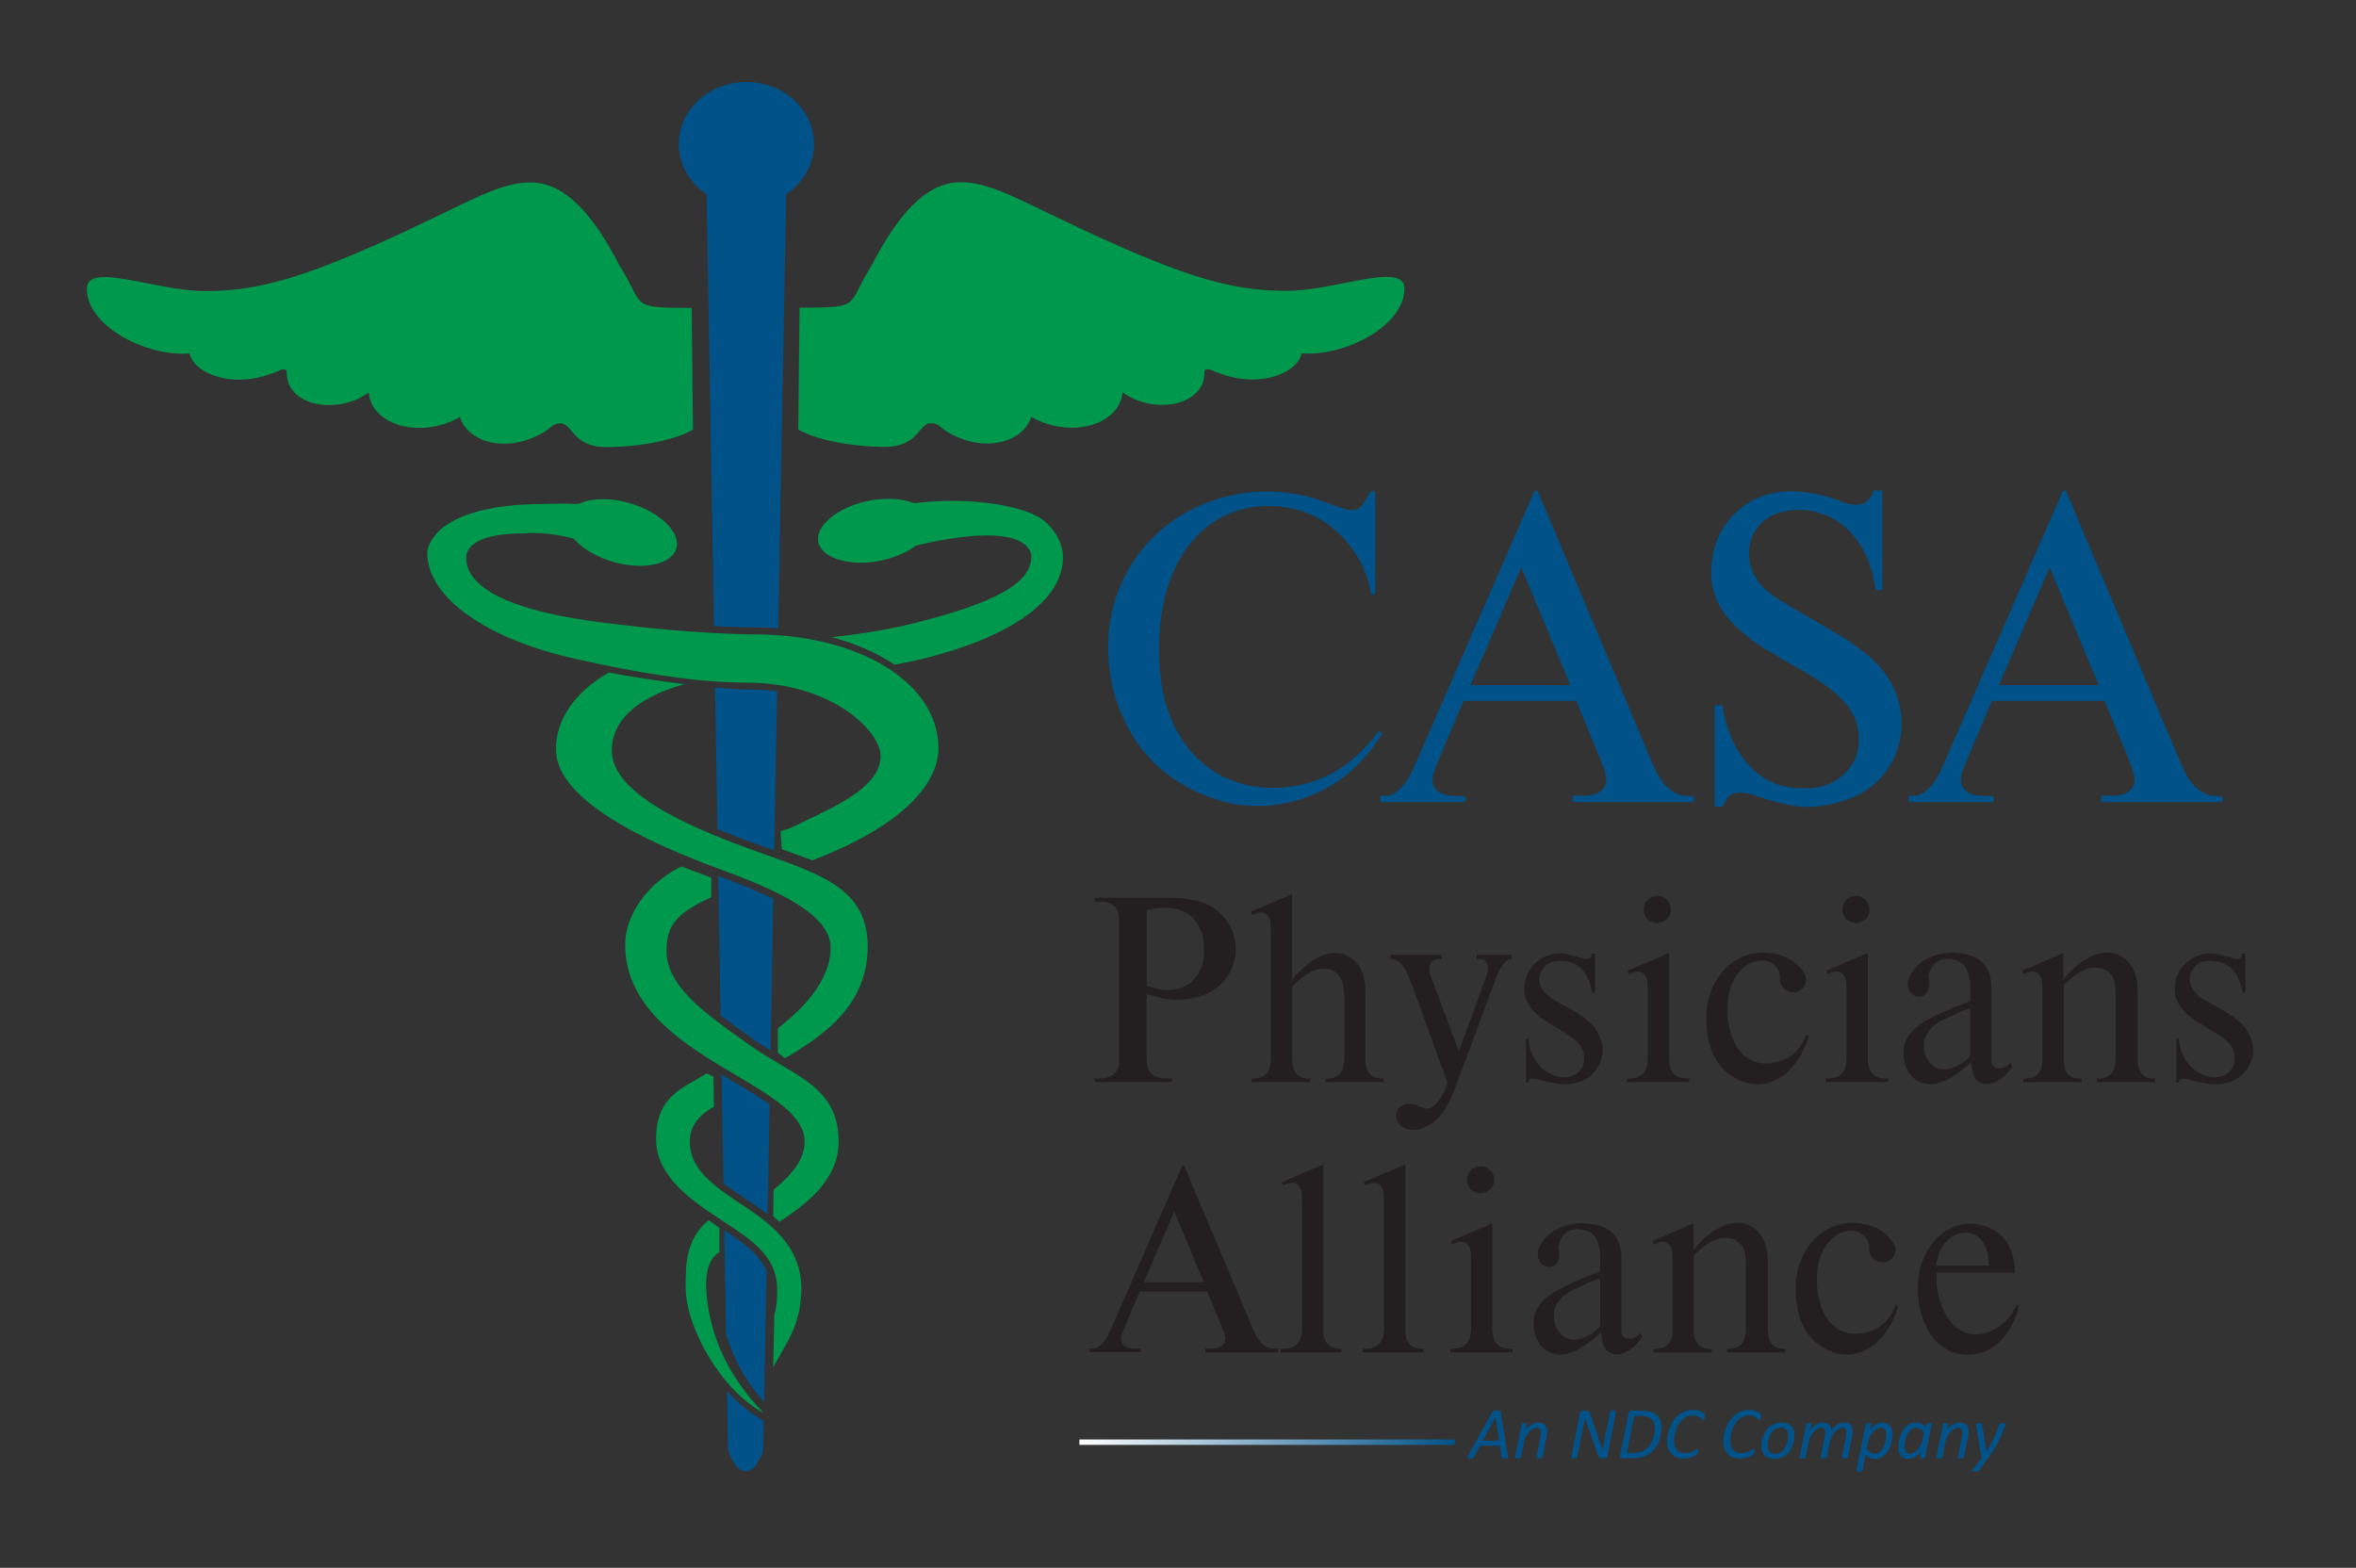 <?xml version="1.0" encoding="UTF-8"?>
<svg xmlns="http://www.w3.org/2000/svg" xmlns:xlink="http://www.w3.org/1999/xlink" version="1.1" id="Layer_1" x="0px" y="0px" viewBox="0 0 682.65 454.32" style="enable-background:new 0 0 682.65 454.32;" xml:space="preserve">
<rect x="0" y="0" width="682.65" height="454.32" fill="#333333" stroke="none"/>
<style type="text/css">
	.st0{fill:#005289;}
	.st1{fill:#231F20;}
	.st2{fill:#00984C;}
	.st3{fill:none;stroke:url(#SVGID_1_);stroke-width:1.563;stroke-miterlimit:10;}
</style>
<path class="st0" d="M397.26,142.28l1.24,0.12v29.68l-1.24,0.25c-0.74-5.32-2.85-10.27-6.68-14.84  c-5.32-6.55-12.24-10.14-20.65-10.76c-19.91-1.48-35.99,15.09-33.89,46.75c1.61,24.12,17.93,37.47,38.46,34.38  c8.9-1.36,16.33-5.57,23-13.48c0.74-0.87,1.36-1.73,1.98-2.6l0.99,0.87c-0.62,0.99-1.24,1.98-1.98,2.97  c-5.69,7.67-11.75,12.37-19.42,15.21c-11.87,4.57-24.86,3.46-36.98-3.83c-10.39-6.18-17.68-16.94-20.16-30.18  c-4.95-26.59,11.87-50.09,38.46-53.92c7.05-0.99,14.1-0.37,20.78,1.61l0.62,0.25l5.94,2.1c4.7,1.73,6.31,1.36,8.53-2.97  L397.26,142.28z"></path>
<path class="st0" d="M399.98,232.43v-1.86h0.86h0.99h0.49c1.48-0.37,3.34-1.61,5.2-4.2c0.37-0.49,0.62-0.99,0.87-1.48l0.49-0.87  l0.49-1.11l0.62-1.24l0.37-0.87l34.26-78.53l0.87-0.12l33.14,78.66l0.37,0.87l0.62,1.24l0.49,1.11l0.5,0.87  c0.25,0.49,0.62,0.99,0.99,1.48c1.85,2.47,4.08,3.83,6.18,4.2h0.62l1.36,0.12h1.11v1.73h-35.12v-1.86h1.73h1.85h0.99  c0.37-0.12,0.87-0.12,1.24-0.25c2.84-0.74,4.33-2.85,3.71-5.57l-0.25-0.86l-0.25-0.99l-0.5-1.36l-0.25-0.74l-7.3-17.69h-32.65  l-7.54,17.81l-0.25,0.74l-0.49,1.24l-0.37,0.99l-0.25,0.99c-0.49,2.6,0.74,4.7,3.71,5.44c0.37,0.12,0.74,0.25,1.11,0.25h1.11  l1.73,0.12h1.73v1.73H399.98z M455.01,198.55l-14.22-34.13l-14.72,34.13H455.01z"></path>
<path class="st0" d="M543.06,142.15h2.35v28.82h-1.98c-0.12-1.24-0.37-2.47-0.62-3.71c-2.23-9.28-7.17-15.21-13.73-17.93  c-1.36-0.5-2.72-0.99-4.2-1.24c-3.59-0.62-6.92-0.37-10.14,0.74c-7.92,2.84-10.76,12.99-4.7,20.41c1.48,1.85,3.34,3.34,8.78,6.55  l7.17,4.2l6.8,3.96c1.73,0.99,3.59,2.23,7.05,4.82c1.73,1.36,3.22,2.72,4.7,4.33c11.13,12.37,7.3,31.29-7.17,37.72  c-1.85,0.86-3.83,1.48-5.81,1.98c-6.55,1.61-11.13,1.36-18.92-0.99l-1.98-0.62l-2.35-0.74c-0.62-0.25-1.24-0.37-1.85-0.5  c-3.96-0.74-5.81,0.12-7.05,3.22c-0.12,0.12-0.12,0.37-0.25,0.62l-2.35-0.12v-29.31h2.23c0.25,1.61,0.62,3.21,0.99,4.82  c3.09,11.01,10.14,17.56,17.56,18.8c6.06,1.11,11.01,0.25,14.1-1.73c5.44-3.22,7.91-8.78,6.55-15.33  c-1.11-5.81-5.32-10.64-17.93-17.69l-3.34-1.85l-3.46-2.1c-1.36-0.74-2.6-1.48-3.83-2.35c-11.75-8.04-15.34-15.46-13.36-26.34  c0.86-4.7,3.21-8.9,6.68-12.12c7.17-6.68,17.56-8.29,31.66-2.72c0.25,0.12,0.62,0.25,0.87,0.25c3.83,0.74,5.44,0,7.17-3.09  C542.81,142.65,542.94,142.4,543.06,142.15"></path>
<path class="st0" d="M553.07,232.43v-1.86h0.86h0.99h0.49c1.48-0.37,3.34-1.61,5.2-4.2c0.37-0.49,0.62-0.99,0.87-1.48l0.49-0.87  l0.49-1.11l0.62-1.24l0.37-0.87l34.26-78.53l0.87-0.12l33.14,78.66l0.37,0.87l0.62,1.24l0.49,1.11l0.5,0.87  c0.25,0.49,0.62,0.99,0.99,1.48c1.85,2.47,4.08,3.83,6.18,4.2h0.62l1.36,0.12h1.11v1.73h-35.12v-1.86h1.73h1.85h0.99  c0.37-0.12,0.87-0.12,1.24-0.25c2.84-0.74,4.33-2.85,3.71-5.57l-0.25-0.86l-0.25-0.99l-0.5-1.36l-0.25-0.74l-7.3-17.69h-32.65  l-7.54,17.81l-0.25,0.74l-0.49,1.24l-0.37,0.99l-0.25,0.99c-0.49,2.6,0.74,4.7,3.71,5.44c0.37,0.12,0.74,0.25,1.11,0.25h1.11  l1.73,0.12h1.73v1.73H553.07z M608.11,198.55l-14.22-34.13l-14.72,34.13H608.11z"></path>
<path class="st1" d="M317.17,313.56v-1.04h1.04l1.11-0.07h0.52c0.3,0,0.52-0.08,0.74-0.15c2.3-0.52,3.49-2.08,3.64-4.45v-0.74v-0.52  v-2v-37.47v-0.52v-0.74c-0.15-2.45-1.33-3.86-3.64-4.45c-0.22-0.07-0.45-0.07-0.67-0.15h-0.52h-1.19h-0.97v-1.11h20.7  c8.46,0,12.69,1.49,16.03,4.9c6.08,6.16,5.27,16.33-1.56,21.3c-4.53,3.34-11.28,4.38-18.62,2.15c-0.52-0.15-1.04-0.3-1.56-0.52  v18.62v0.52l0.07,0.74c0.15,2.45,1.33,3.93,3.71,4.45c0.3,0.07,0.52,0.15,0.74,0.15h0.59l1.19,0.07h1.04v1.04H317.17z   M334.91,286.48c8.83,2,14.84-3.56,13.88-13.14c-0.74-7.27-5.79-11.35-14.02-10.09c-0.82,0.08-1.71,0.3-2.52,0.59v21.74  C333.13,285.96,334.02,286.26,334.91,286.48"></path>
<path class="st1" d="M362.36,264.22l12.02-5.12v24.93c1.19-1.71,2.38-2.89,4.3-4.45c1.26-0.96,2.45-1.78,3.56-2.3  c6.08-3.04,12.24,0.22,13.21,7.34c0.15,0.97,0.22,2.08,0.22,4.01v17.96v0.52v0.74c0.22,2.97,1.71,4.53,4.45,4.67h0.82v1.04H384.1  v-1.04c0.3,0,0.59,0.07,0.82,0c2.67-0.08,4.3-1.63,4.53-4.67l0.07-0.74v-0.45V289.3c0-0.44,0-0.89-0.07-1.41  c-0.3-5.71-3.04-8.09-8.16-6.83c-1.26,0.3-2.52,0.96-4.75,2.82c-0.74,0.59-1.49,1.34-2.15,2.15v20.55v0.59l0.07,0.67  c0.15,2.97,1.78,4.6,4.38,4.67h0.82v1.04h-17.07v-1.04h0.82c2.82-0.08,4.6-1.78,4.75-4.67l0.07-0.67v-0.59v-0.96v-34.8v-1.11  l-0.07-1.71c-0.07-2.97-2-4.23-4.45-3.19l-0.59,0.22l-0.3,0.15L362.36,264.22z"></path>
<path class="st1" d="M402.87,277.95v-1.26h14.92v1.26c-0.22,0-0.45-0.07-0.74-0.07c-2.3,0.07-3.27,1.48-2.74,4.01  c0.07,0.22,0.07,0.52,0.15,0.74l0.3,0.74l0.15,0.44l7.79,20.78l7.64-20.78l0.22-0.52l0.22-0.67c0.08-0.3,0.15-0.52,0.15-0.74  c0.59-2.6-0.3-3.93-2.38-4.01c-0.22,0-0.45,0-0.67,0.07v-1.26h10.17v1.26c-0.96-0.07-1.78,0.37-2.89,2  c-0.22,0.3-0.45,0.67-0.59,1.04l-0.45,0.82l-0.37,0.82l-0.22,0.59l-0.22,0.59l-11.8,31.83c-0.22,0.59-0.45,1.11-0.67,1.71  c-0.82,1.78-1.41,2.97-2.08,4.01c-4.15,6.6-10.76,7.35-13.28,4.45c-1.71-2-0.96-4.82,1.04-5.56c0.74-0.37,1.63-0.45,2.6-0.3  c0.37,0,0.74,0.15,1.11,0.22l0.22,0.07l0.67,0.37l0.74,0.22l0.96,0.37h0.08c1.71,0.45,3.41-0.74,5.64-5.05  c0.37-0.67,0.59-1.48,0.82-2.52l-10.83-29.76l-0.22-0.59l-0.3-0.67C406.43,278.98,404.65,277.8,402.87,277.95"></path>
<path class="st1" d="M461.12,276.31h1.04v11.35l-0.82,0.07c-0.07-0.52-0.15-1.04-0.3-1.56c-1.19-4.45-3.34-6.68-6.68-7.49  c-1.56-0.3-3.12-0.3-4.3-0.07c-3.49,0.89-5.12,4.82-3.27,7.87c0.74,1.26,1.71,2.15,4.08,3.64l0.3,0.15l3.64,2  c0.52,0.3,1.04,0.59,1.56,0.89c3.71,2.38,5.27,3.79,6.31,5.64c2.3,4.08,2.3,7.35-0.15,11.06c-1.34,2.08-3.64,3.56-6.98,4.15  c-1.93,0.37-4.23,0.3-7.72-0.67l-0.96-0.22l-0.96-0.3l-0.22-0.07l-1.26-0.15c-0.96-0.15-1.63,0.3-1.63,1.11h-0.67V301.1h0.74  c0.07,0.82,0.15,1.63,0.37,2.45c0.82,2.97,2.52,5.49,4.75,6.9c1.71,1.11,3.49,1.71,5.27,1.71c4.23-0.07,6.6-3.27,5.49-7.42  c-0.37-1.34-1.11-2.38-2.82-3.78c-0.45-0.3-0.82-0.59-1.19-0.89l-0.37-0.15l-2.67-1.71l-1.71-1.04l-1.34-0.82  c-5.71-3.41-7.72-7.27-6.75-11.95c0.67-3.49,3.04-6.23,6.6-7.49c2.37-0.89,3.93-0.89,7.35,0l0.22,0.07l1.93,0.59  c0.52,0.15,1.04,0.22,1.48,0.3C460.6,278.02,461.34,277.28,461.12,276.31"></path>
<path class="st1" d="M471.43,313.56v-1.04c0.3,0,0.59,0.08,0.89,0c3.04-0.07,4.82-1.78,5.05-4.67l0.07-0.67v-0.52v-1.48v-17.29  v-1.04l-0.07-1.78c-0.07-2.97-2-4.23-4.45-3.19l-0.59,0.3l-0.37,0.15l-0.37-1.04l12.02-5.12v30.5v0.45l0.07,0.74  c0.22,2.97,1.93,4.6,4.9,4.67h0.89v1.04H471.43z M476.25,263.63c-0.07-2.15,1.63-3.93,3.78-4.01c1.11-0.07,2.15,0.37,2.89,1.11  c1.56,1.48,1.63,3.93,0.15,5.49c-0.74,0.74-1.78,1.19-2.82,1.19C478.03,267.48,476.25,265.78,476.25,263.63"></path>
<path class="st1" d="M523.3,299.84l0.89,0.45c-0.22,0.59-0.45,1.19-0.67,1.78c-4.9,12.47-15.06,15.21-23.15,8.68  c-3.12-2.52-5.34-6.75-5.86-12.99c-1.33-14.02,8.39-23.3,18.92-21.52c3.12,0.52,5.27,1.48,6.68,2.74c2.08,1.78,2.89,3.19,3.19,4.38  c0.37,2-1.26,4.08-3.49,4.16c-2.08,0.15-3.86-1.33-4.08-3.49v-0.15v-0.97c0-0.3-0.08-0.59-0.22-1.11c-0.22-0.82-0.74-1.63-1.48-2.23  c-3.12-2.67-8.98-1.11-11.8,4.68c-1.34,2.67-2,6.6-1.56,10.91c1.04,10.46,7.79,15.21,15.95,12.02c2.67-1.04,4.6-2.82,6.16-5.94  C523,300.8,523.15,300.36,523.3,299.84"></path>
<path class="st1" d="M529.01,313.56v-1.04c0.3,0,0.59,0.08,0.89,0c3.04-0.07,4.82-1.78,5.05-4.67l0.07-0.67v-0.52v-1.48v-17.29  v-1.04l-0.07-1.78c-0.07-2.97-2-4.23-4.45-3.19l-0.59,0.3l-0.37,0.15l-0.37-1.04l12.02-5.12v30.5v0.45l0.07,0.74  c0.22,2.97,1.93,4.6,4.9,4.67h0.89v1.04H529.01z M533.83,263.63c-0.07-2.15,1.63-3.93,3.78-4.01c1.11-0.07,2.15,0.37,2.89,1.11  c1.56,1.48,1.63,3.93,0.15,5.49c-0.74,0.74-1.78,1.19-2.82,1.19C535.61,267.48,533.83,265.78,533.83,263.63"></path>
<path class="st1" d="M570.86,290.12V285c0-0.3,0-0.59-0.07-0.89c-0.59-3.78-1.93-5.42-4.82-6.09c-2.45-0.52-4.45,0.07-5.79,1.71  c-0.89,1.04-1.41,2.38-1.41,3.34v0.15l0.22,1.19v1.34c-0.07,0.67-0.3,1.33-0.67,1.85c-1.04,1.63-3.41,1.71-4.68,0  c-1.48-1.93-1.19-4.53,1.71-7.57c1.93-2.08,5.05-3.49,9.05-3.86c0.82-0.07,1.63-0.07,2.52,0c6.83,0.45,10.09,3.93,10.09,9.94v19.74  v1.33v0.67c0.22,1.48,1.78,2.3,3.86,1.41c0.59-0.3,1.19-0.74,1.63-1.26l0.59,0.96c-0.22,0.37-0.45,0.67-0.67,1.04  c-1.11,1.41-2.3,2.45-3.71,3.27c-3.04,1.78-6.16,0.67-6.98-1.93c-0.15-0.59-0.3-1.19-0.37-1.78l-0.15-1.41l-0.07-0.37  c-0.37,0.37-0.82,0.74-1.26,1.11c-2,1.71-3.64,2.82-5.42,3.86c-5.94,3.26-11.5,0.67-12.69-5.34c-1.04-5.34,1.34-9.35,8.31-12.69  l3.04-1.48l0.89-0.37c1.19-0.52,2.52-1.11,3.93-1.63l1.48-0.59L570.86,290.12z M568.41,293.01l-0.89,0.37l-2.52,1.19  c-2.75,1.26-3.71,1.85-4.6,2.6c-2.38,2.08-3.19,4.01-2.89,6.75c0.15,1.26,0.45,2.15,0.89,2.89c1.93,3.34,5.05,4.16,9.57,1.56  c1.11-0.59,2.08-1.41,2.89-2.37v-13.8C569.89,292.49,569.08,292.79,568.41,293.01"></path>
<path class="st1" d="M585.92,281.29l11.95-5.12v7.72c1.04-1.34,2.08-2.45,3.19-3.49c7.57-6.75,14.99-5.34,17.66,1.93  c0.45,1.41,0.67,2.67,0.67,5.94v18.33v0.52l0.07,0.74c0.15,2.97,1.71,4.6,4.16,4.67h0.82v1.04h-16.85v-1.11  c0.3,0.07,0.52,0.07,0.82,0.07c2.67-0.07,4.23-1.63,4.53-4.67l0.07-0.89v-0.37v-17.88v-0.82c-0.07-2-0.15-2.6-0.37-3.49  c-0.74-3.41-4.97-5.27-9.28-3.12c-0.96,0.45-1.78,1.04-2.52,1.63l-0.59,0.45l-1.26,1.04l-1.04,0.96v21.3v1.19  c0,0.22,0,0.45,0.07,0.67c0.37,2.6,1.93,3.93,4.3,4.01h0.82v1.04h-16.92v-1.04h0.82c2.82-0.07,4.53-1.71,4.75-4.67v-0.74v-0.52  v-1.41v-17.29v-1.04l-0.07-1.78c-0.07-2.97-2-4.23-4.45-3.19l-0.59,0.3l-0.3,0.15L585.92,281.29z"></path>
<path class="st1" d="M649.58,276.31h1.04v11.35l-0.82,0.07c-0.08-0.52-0.15-1.04-0.3-1.56c-1.19-4.45-3.34-6.68-6.68-7.49  c-1.56-0.3-3.12-0.3-4.3-0.07c-3.49,0.89-5.12,4.82-3.26,7.87c0.74,1.26,1.71,2.15,4.08,3.64l0.3,0.15l3.64,2  c0.52,0.3,1.04,0.59,1.56,0.89c3.71,2.38,5.27,3.79,6.31,5.64c2.3,4.08,2.3,7.35-0.15,11.06c-1.34,2.08-3.64,3.56-6.97,4.15  c-1.93,0.37-4.23,0.3-7.72-0.67l-0.97-0.22l-0.96-0.3l-0.22-0.07l-1.26-0.15c-0.96-0.15-1.63,0.3-1.63,1.11h-0.67V301.1h0.74  c0.07,0.82,0.15,1.63,0.37,2.45c0.82,2.97,2.52,5.49,4.75,6.9c1.71,1.11,3.49,1.71,5.27,1.71c4.23-0.07,6.6-3.27,5.49-7.42  c-0.37-1.34-1.11-2.38-2.82-3.78c-0.45-0.3-0.82-0.59-1.19-0.89l-0.37-0.15l-2.67-1.71l-1.71-1.04l-1.34-0.82  c-5.71-3.41-7.72-7.27-6.75-11.95c0.67-3.49,3.04-6.23,6.6-7.49c2.37-0.89,3.93-0.89,7.35,0l0.22,0.07l1.93,0.59  c0.52,0.15,1.04,0.22,1.48,0.3C649.06,278.02,649.8,277.28,649.58,276.31"></path>
<path class="st1" d="M315.76,391.88v-1.11h0.52h0.59h0.3c0.89-0.22,2-0.96,3.12-2.52c0.22-0.3,0.37-0.59,0.52-0.89l0.3-0.52  l0.3-0.67l0.37-0.74l0.22-0.52l20.55-47.12l0.52-0.07l19.89,47.19l0.22,0.52l0.37,0.74l0.3,0.67l0.3,0.52  c0.15,0.3,0.37,0.59,0.59,0.89c1.11,1.48,2.45,2.3,3.71,2.52h0.37l0.82,0.07h0.67v1.04h-21.07v-1.11h1.04h1.11h0.59  c0.22-0.07,0.52-0.07,0.74-0.15c1.71-0.45,2.6-1.71,2.23-3.34l-0.15-0.52l-0.15-0.59l-0.3-0.82l-0.15-0.45l-4.38-10.61h-19.59  l-4.53,10.68l-0.15,0.44l-0.3,0.74l-0.22,0.59l-0.15,0.59c-0.3,1.56,0.45,2.82,2.23,3.26c0.22,0.07,0.45,0.15,0.67,0.15h0.67  l1.04,0.07h1.04v1.04H315.76z M348.78,371.55l-8.53-20.48l-8.83,20.48H348.78z"></path>
<path class="st1" d="M371.04,391.88v-1.04h0.89c3.26-0.07,5.05-1.78,5.27-4.67l0.07-0.67v-0.59v-1.93v-33.84v-1.11l-0.07-1.71  c-0.07-3.04-2-4.23-4.45-3.19l-0.59,0.22l-0.37,0.15l-0.37-0.97l12.02-5.12v47.49v1.04v0.22c0,0.3,0,0.52,0.07,0.82  c0.45,2.38,2,3.78,4.38,3.86h0.82v1.04H371.04z"></path>
<path class="st1" d="M394.78,391.88v-1.04h0.89c3.26-0.07,5.05-1.78,5.27-4.67l0.07-0.67v-0.59v-1.93v-33.84v-1.11l-0.07-1.71  c-0.07-3.04-2-4.23-4.45-3.19l-0.59,0.22l-0.37,0.15l-0.37-0.97l12.02-5.12v47.49v1.04v0.22c0,0.3,0,0.52,0.07,0.82  c0.45,2.38,2,3.78,4.38,3.86h0.82v1.04H394.78z"></path>
<path class="st1" d="M420.23,391.88v-1.04c0.3,0,0.59,0.07,0.89,0c3.04-0.07,4.82-1.78,5.05-4.67l0.07-0.67v-0.52v-1.48v-17.29  v-1.04l-0.07-1.78c-0.07-2.97-2-4.23-4.45-3.19l-0.59,0.3l-0.37,0.15l-0.37-1.04l12.02-5.12v30.5v0.45l0.07,0.74  c0.22,2.97,1.93,4.6,4.9,4.67h0.89v1.04H420.23z M425.06,341.95c-0.07-2.15,1.63-3.93,3.78-4.01c1.11-0.07,2.15,0.37,2.89,1.11  c1.56,1.48,1.63,3.93,0.15,5.49c-0.74,0.74-1.78,1.19-2.82,1.19C426.84,345.8,425.06,344.1,425.06,341.95"></path>
<path class="st1" d="M463.64,368.44v-5.12c0-0.3,0-0.59-0.07-0.89c-0.59-3.78-1.93-5.42-4.82-6.08c-2.45-0.52-4.45,0.07-5.79,1.71  c-0.89,1.04-1.41,2.38-1.41,3.34v0.15l0.22,1.19v1.34c-0.07,0.67-0.3,1.33-0.67,1.85c-1.04,1.63-3.41,1.71-4.67,0  c-1.48-1.93-1.19-4.53,1.71-7.57c1.93-2.08,5.05-3.49,9.05-3.86c0.82-0.07,1.63-0.07,2.52,0c6.83,0.45,10.09,3.93,10.09,9.94v19.74  v1.33v0.67c0.22,1.48,1.78,2.3,3.86,1.41c0.59-0.3,1.19-0.74,1.63-1.26l0.59,0.96c-0.22,0.37-0.44,0.67-0.67,1.04  c-1.11,1.41-2.3,2.45-3.71,3.27c-3.04,1.78-6.16,0.67-6.98-1.93c-0.15-0.59-0.3-1.19-0.37-1.78l-0.15-1.41l-0.07-0.37  c-0.37,0.37-0.82,0.74-1.26,1.11c-2,1.71-3.64,2.82-5.42,3.86c-5.94,3.27-11.5,0.67-12.69-5.34c-1.04-5.34,1.34-9.35,8.31-12.69  l3.04-1.48l0.89-0.37c1.19-0.52,2.52-1.11,3.93-1.63l1.48-0.59L463.64,368.44z M461.19,371.33l-0.89,0.37l-2.52,1.19  c-2.75,1.26-3.71,1.86-4.6,2.6c-2.38,2.08-3.19,4.01-2.89,6.75c0.15,1.26,0.44,2.15,0.89,2.89c1.93,3.34,5.05,4.16,9.57,1.56  c1.11-0.59,2.08-1.41,2.89-2.37v-13.8C462.68,370.81,461.86,371.11,461.19,371.33"></path>
<path class="st1" d="M478.77,359.61l11.95-5.12v7.72c1.04-1.33,2.08-2.45,3.19-3.49c7.57-6.75,14.99-5.34,17.66,1.93  c0.44,1.41,0.67,2.67,0.67,5.94v18.33v0.52l0.07,0.74c0.15,2.97,1.71,4.6,4.16,4.67h0.82v1.04h-16.85v-1.11  c0.3,0.07,0.52,0.07,0.82,0.07c2.67-0.07,4.23-1.63,4.53-4.67l0.07-0.89v-0.37v-17.88v-0.82c-0.07-2-0.15-2.6-0.37-3.49  c-0.74-3.41-4.97-5.27-9.28-3.12c-0.96,0.44-1.78,1.04-2.52,1.63l-0.59,0.45l-1.26,1.04l-1.04,0.97v21.3v1.19  c0,0.22,0,0.45,0.07,0.67c0.37,2.6,1.93,3.93,4.3,4.01h0.82v1.04h-16.92v-1.04h0.82c2.82-0.07,4.53-1.71,4.75-4.67v-0.74v-0.52  v-1.41v-17.29v-1.04l-0.07-1.78c-0.07-2.97-2-4.23-4.45-3.19l-0.59,0.3l-0.3,0.15L478.77,359.61z"></path>
<path class="st1" d="M549.19,378.16l0.89,0.45c-0.22,0.59-0.45,1.19-0.67,1.78c-4.9,12.47-15.06,15.21-23.15,8.68  c-3.12-2.52-5.34-6.75-5.86-12.99c-1.33-14.02,8.39-23.3,18.92-21.52c3.12,0.52,5.27,1.48,6.68,2.74c2.08,1.78,2.89,3.19,3.19,4.38  c0.37,2-1.26,4.08-3.49,4.16c-2.08,0.15-3.86-1.34-4.08-3.49v-0.15v-0.96c0-0.3-0.08-0.59-0.22-1.11c-0.22-0.82-0.74-1.63-1.48-2.23  c-3.12-2.67-8.98-1.11-11.8,4.67c-1.34,2.67-2,6.6-1.56,10.91c1.04,10.46,7.79,15.21,15.95,12.02c2.67-1.04,4.6-2.82,6.16-5.94  C548.89,379.12,549.04,378.68,549.19,378.16"></path>
<path class="st1" d="M583.84,368.81h-22.71c-0.07,0.89-0.07,1.71,0,2.6c0.08,2.08,0.45,4.08,1.04,5.86  c2.97,9.2,10.17,11.8,16.92,7.2c1.86-1.19,3.49-3.04,4.6-5.19c0.22-0.37,0.37-0.74,0.52-1.11l0.82,0.15  c-0.15,0.45-0.22,0.89-0.37,1.41c-0.37,1.34-0.89,2.6-1.48,3.79c-1.04,2.15-2.23,3.71-3.64,5.12c-6.68,6.53-16.77,4.75-21.07-3.49  c-1.11-2.15-1.85-4.38-2.3-6.6c-2.67-14.1,5.71-24.12,14.99-23.97c0.96,0.07,1.85,0.15,2.82,0.37c5.64,1.34,9.05,5.42,9.8,12.02  C583.84,367.62,583.84,368.21,583.84,368.81 M576.27,366.73c0-0.44,0-0.82-0.07-1.26c-0.07-1.86-0.45-3.34-1.11-4.6  c-1.93-4.08-6.83-4.97-10.68-1.56c-1.41,1.26-2.52,3.12-3.12,5.86c-0.15,0.52-0.22,1.04-0.3,1.56H576.27z"></path>
<path class="st0" d="M207.18,199.24l0.7,41.01c1.08,0.45,2.19,0.9,3.33,1.35c3.87,1.53,7.64,2.87,11.28,4.16  c0.62,0.22,1.24,0.44,1.85,0.66l0.84-46.1c-2.25-0.32-5.78-0.54-9.12-0.54C214.08,199.78,210.99,199.59,207.18,199.24"></path>
<path class="st0" d="M208.62,254.04c-0.17-0.06-0.34-0.12-0.51-0.19l0.69,40.43c2.58,1.98,5.35,3.95,8.17,5.95l1.19,0.85  c1.7,1.21,3.42,2.31,5.12,3.35l0.8-43.97C219.25,258.07,213.79,255.93,208.62,254.04"></path>
<path class="st0" d="M210.65,403.13l0.27,15.99c0.02,1.18,0.35,2.34,0.96,3.35l1.25,2.07c0.38,0.63,0.93,1.16,1.61,1.44  c1.67,0.69,3.45,0.01,4.29-1.42l1.24-2.13c0.58-0.99,0.89-2.1,0.91-3.25l0.14-7.5C217.46,409.65,213.84,406.66,210.65,403.13"></path>
<path class="st0" d="M214.75,346.53l0.23,0.15c2.41,1.58,4.98,3.27,7.43,5.19l0.58-31.84c-3.1-2.2-6.82-4.42-10.77-6.76  c-1.03-0.61-2.07-1.23-3.13-1.86l0.54,31.52C211.13,344.09,212.83,345.28,214.75,346.53"></path>
<path class="st0" d="M209.86,356.48l0.51,30.09c1.74,6.09,5.04,13.02,11.05,19.76l0.69-38.04  C220.06,363.43,215.3,360.07,209.86,356.48"></path>
<path class="st0" d="M235.86,41.76c0-9.94-8.77-18-19.59-18c-10.82,0-19.59,8.06-19.59,18c0,6.01,3.22,11.32,8.14,14.59l-0.07,0  l2.13,125.09c5.08,0.28,9.05,0.38,11.5,0.38c2.43,0,4.8,0.1,7.12,0.27l2.29-125.8C232.67,53.02,235.86,47.73,235.86,41.76"></path>
<path class="st2" d="M349.03,107.61c-0.05,0.82-0.1,1.65-0.29,2.46c-1.27,5.53-8.66,8.55-16.5,6.75c-2.69-0.62-5.07-1.73-7-3.14  c-0.04,0.45-0.1,0.89-0.2,1.33c-1.55,6.75-10.38,10.48-19.73,8.33c-2.39-0.55-4.58-1.44-6.5-2.56c-0.05,0.14-0.08,0.29-0.13,0.44  c-2.46,6.53-11.5,9.16-20.18,5.89c-2.48-0.94-4.48-2.09-6.22-3.59c-0.66-0.57-1.49-0.88-2.36-0.89c-3.99-0.22-3.33,7.09-14.19,6.87  c-17.07-0.35-24.44-5.04-24.44-5.04l0.39-35.3c18.4,0,13.41-0.44,20.73-11.97c7.76-15.07,15.96-24.39,25.94-24.39  c9.98,0,19.29,6.7,44.12,17.74c23.94,10.64,36.13,13.74,50.32,13.74c14.19,0,34.14-8.65,34.14-0.66c0,10.97-17.52,19.79-29.77,18.75  c-1.15,5.28-10.08,9.12-19.73,7.01c-2.23-0.49-4.33-1.21-6.2-2.06c0,0-0.93-0.43-1.52-0.34  C349.32,107.04,349.06,107.2,349.03,107.61"></path>
<path class="st2" d="M224.03,396.2c0.55-1.02,1.71-3.03,2.26-4c2.97-5.16,5.77-10.04,5.89-18.52c0.19-13.19-10.07-19.92-18.31-25.33  l-0.23-0.15c-8.73-5.73-13.78-10.41-13.78-17.4c0-3.34,1.44-6.98,6.98-10.08l-0.11-8.76l-1.99-0.89  c-6.95,4.33-14.63,6.49-14.63,19.06c0,11.03,10.9,18.17,18.86,23.38l0.83,0.54c8.25,5.42,15.38,10.09,15.38,19.64  c0,1.95,0,4.53-0.82,7.45L224.03,396.2z"></path>
<path class="st2" d="M227.47,306.64c11.89-6.95,23.94-15.75,23.94-32.37c0-16.11-12.41-20.52-29.59-26.62  c-3.66-1.3-7.44-2.64-11.35-4.19c-14.26-5.65-33.21-14.49-33.21-25.95c0-10.18,9.95-16.23,21.07-19.25  c-6.74-0.83-14.46-1.98-21.97-3.36c-9.6,5.56-15.27,13.31-15.27,22.28c0,11.51,16.23,23.28,48.23,34.97  c15.51,5.67,31.36,12.77,31.36,22.44c0,7.92-5.55,15.85-15.3,23.39v7.09L227.47,306.64z"></path>
<path class="st2" d="M302.12,150.61c-5.17-3.9-20.78-6.85-37-4.82l-0.25,0.03l-0.23-0.09c-3.53-1.34-8.27-1.56-13.01-0.6  c-4.44,0.9-8.41,2.7-11.18,5.07c-2.6,2.23-3.79,4.68-3.34,6.89c0.95,4.7,9.2,7.16,18.03,5.38c3.88-0.79,7.49-2.31,10.17-4.28  l0.17-0.12l0.2-0.05c20.34-4.75,28.24-2.73,31.28-0.21c1.91,1.59,1.89,3.3,1.88,3.49c0,7.58-10.22,13.38-34.17,19.33  c-7.27,1.81-15.22,3.13-23.75,4c7.02,1.86,13.2,4.59,18.26,7.99c2.98-0.53,5.82-1.13,8.5-1.8c25.62-6.37,40.31-17.04,40.31-29.29  C308,157.59,305.69,153.3,302.12,150.61"></path>
<path class="st2" d="M242.99,330.8c0-12.37-7.53-16.82-17.07-22.46c-2.91-1.72-5.93-3.5-8.92-5.64l-1.19-0.84  c-11.81-8.4-22.96-16.33-22.7-26.78c0.18-7.13,3.1-10.56,12.97-15.08v-5.67l-8.61-3.25c-9.24,4.35-16.33,13.67-16.33,22.64  c0,18.83,17.8,29.37,32.1,37.84c10.67,6.32,19.89,11.78,19.89,19.24c0,5.46-3.79,9.59-8.98,13.97l-0.11,7.65l1.77,1.66  C233.79,348.85,242.99,341.83,242.99,330.8"></path>
<path class="st2" d="M198.66,372.89c0,11.46,9.82,29.56,22.68,36.64c-10.99-11.22-14.88-22.47-16.21-31.11  c-1.02-6.64-0.93-12.97,3.31-15.61l0.01-7l-3.1-2.22C198.71,358.91,198.66,366.65,198.66,372.89"></path>
<path class="st2" d="M83.05,107.67c0.05,0.82,0.1,1.65,0.29,2.46c1.27,5.53,8.66,8.55,16.5,6.75c2.69-0.62,5.07-1.73,7-3.14  c0.03,0.45,0.1,0.89,0.2,1.33c1.55,6.75,10.38,10.48,19.73,8.33c2.39-0.55,4.58-1.44,6.5-2.56c0.05,0.14,0.08,0.29,0.13,0.44  c2.46,6.53,11.5,9.16,20.18,5.89c2.48-0.94,4.48-2.09,6.22-3.59c0.66-0.57,1.49-0.88,2.36-0.89c3.99-0.22,3.33,7.09,14.19,6.87  c17.07-0.35,24.44-5.04,24.44-5.04l-0.39-35.3c-18.4,0-13.41-0.44-20.73-11.97c-7.76-15.07-15.96-24.39-25.94-24.39  c-9.98,0-19.29,6.7-44.12,17.74C85.68,81.23,73.48,84.34,59.3,84.34s-34.14-8.65-34.14-0.67c0,10.97,17.52,19.79,29.78,18.75  c1.15,5.28,10.08,9.12,19.73,7.01c2.23-0.49,4.33-1.21,6.2-2.06c0,0,0.92-0.43,1.52-0.34C82.77,107.1,83.03,107.26,83.05,107.67"></path>
<path class="st2" d="M271.92,216.85c0-18.83-22.61-33.03-53.54-33.03c-6.93,0-25.88-0.84-48.03-4  c-22.63-3.23-35.13-9.57-35.22-17.86c-0.07-0.45-0.15-1.76,0.96-3.17c2.2-2.8,7.56-4.23,15.94-4.24c0.69-0.08,5.92-0.59,13.9,1.45  l0.29,0.07l0.2,0.23c2.51,2.79,6.58,5.15,11.16,6.49c4.35,1.27,8.7,1.51,12.25,0.7c3.34-0.77,5.53-2.39,6.16-4.55  c1.34-4.6-4.83-10.62-13.47-13.13c-5.54-1.61-11.06-1.55-14.78,0.16l-0.23,0.11l-0.25-0.02c-2.71-0.15-5.8-0.16-9.17-0.03  c-19.1,0-27.49,4.41-31.16,8.11c-3.11,3.13-3.13,5.95-3.12,6.07c0,12.84,16.88,24.9,43,30.74c18.42,4.12,35.25,6.85,49.22,6.85  c25.72,0,39.13,14.54,39.13,21.17c0,8.45-11,13.72-21.64,18.81c-1.45,0.69-2.93,1.4-4.38,2.12c-0.66,0.33-2.32,0.66-2.97,0.99  l0.34,5.19l8.87,3.22C264.49,238.15,271.92,225.31,271.92,216.85"></path>
<g>
	<g>
		<path class="st0" d="M436.93,421.91c0.02,0.16,0.03,0.28,0.02,0.38s-0.05,0.17-0.12,0.22c-0.07,0.05-0.17,0.08-0.31,0.1    c-0.14,0.01-0.33,0.02-0.58,0.02c-0.16,0-0.29,0-0.4-0.02s-0.2-0.03-0.26-0.05c-0.06-0.03-0.1-0.06-0.13-0.1s-0.05-0.1-0.05-0.16    l-0.51-3.35h-5.74l-1.8,3.32c-0.04,0.07-0.08,0.13-0.12,0.18s-0.11,0.08-0.19,0.11c-0.08,0.03-0.19,0.05-0.32,0.06    s-0.29,0.02-0.48,0.02c-0.21,0-0.38-0.01-0.51-0.03c-0.13-0.02-0.22-0.05-0.27-0.1s-0.06-0.12-0.04-0.22    c0.02-0.1,0.07-0.22,0.15-0.38l7.17-12.79c0.05-0.08,0.1-0.14,0.16-0.19c0.06-0.05,0.13-0.09,0.22-0.12    c0.09-0.03,0.21-0.05,0.35-0.06c0.14-0.01,0.32-0.02,0.52-0.02c0.23,0,0.42,0.01,0.57,0.02s0.26,0.03,0.35,0.06    s0.15,0.07,0.19,0.12c0.04,0.05,0.06,0.12,0.07,0.2L436.93,421.91z M433.34,410.62h-0.01l-3.72,6.86h4.77L433.34,410.62z"></path>
		<path class="st0" d="M448.31,414.83c0,0.25-0.01,0.49-0.04,0.73c-0.03,0.24-0.07,0.49-0.12,0.75l-1.2,5.98    c-0.01,0.06-0.04,0.1-0.07,0.14c-0.03,0.04-0.08,0.07-0.16,0.1s-0.17,0.05-0.28,0.06c-0.11,0.01-0.26,0.02-0.44,0.02    c-0.17,0-0.31-0.01-0.42-0.02c-0.11-0.01-0.2-0.04-0.26-0.06c-0.06-0.03-0.1-0.06-0.12-0.1c-0.02-0.04-0.02-0.09-0.02-0.14    l1.18-5.92c0.05-0.22,0.08-0.43,0.1-0.64c0.02-0.21,0.03-0.39,0.03-0.54c0-0.43-0.09-0.78-0.28-1.05c-0.18-0.27-0.49-0.4-0.93-0.4    c-0.38,0-0.76,0.11-1.15,0.32c-0.39,0.22-0.76,0.51-1.1,0.89c-0.34,0.38-0.64,0.83-0.9,1.35c-0.27,0.52-0.46,1.09-0.58,1.7    l-0.85,4.28c-0.01,0.06-0.04,0.1-0.07,0.14c-0.04,0.04-0.09,0.07-0.16,0.1c-0.07,0.03-0.17,0.05-0.28,0.06    c-0.12,0.01-0.26,0.02-0.43,0.02c-0.18,0-0.32-0.01-0.43-0.02c-0.11-0.01-0.2-0.04-0.25-0.06c-0.06-0.03-0.1-0.06-0.12-0.1    c-0.02-0.04-0.02-0.09-0.01-0.14l1.93-9.59c0.01-0.05,0.03-0.1,0.06-0.14c0.03-0.04,0.08-0.08,0.15-0.11s0.15-0.05,0.25-0.06    c0.1-0.01,0.23-0.02,0.37-0.02c0.15,0,0.27,0.01,0.37,0.02s0.17,0.03,0.22,0.06s0.09,0.06,0.1,0.11c0.01,0.04,0.02,0.09,0.01,0.14    l-0.36,1.83c0.11-0.24,0.28-0.5,0.52-0.77s0.53-0.52,0.86-0.75c0.33-0.23,0.7-0.42,1.1-0.56c0.4-0.15,0.82-0.22,1.25-0.22    c0.48,0,0.87,0.07,1.19,0.22c0.32,0.15,0.58,0.34,0.78,0.58c0.2,0.24,0.34,0.51,0.43,0.82    C448.26,414.17,448.31,414.49,448.31,414.83z"></path>
		<path class="st0" d="M465.76,421.8c-0.02,0.14-0.06,0.26-0.13,0.36s-0.14,0.18-0.22,0.24c-0.08,0.06-0.17,0.11-0.26,0.14    c-0.09,0.03-0.18,0.04-0.28,0.04h-0.69c-0.18,0-0.34-0.02-0.47-0.06c-0.13-0.04-0.24-0.12-0.33-0.22s-0.18-0.24-0.26-0.4    s-0.15-0.37-0.24-0.62l-2.59-7.34c-0.18-0.52-0.35-1.05-0.53-1.57s-0.34-1.04-0.51-1.57h-0.02c-0.09,0.58-0.19,1.16-0.3,1.73    c-0.11,0.57-0.22,1.15-0.33,1.72l-1.6,8.02c-0.01,0.06-0.04,0.11-0.08,0.15c-0.04,0.04-0.1,0.08-0.17,0.1    c-0.07,0.02-0.17,0.05-0.29,0.06s-0.26,0.03-0.42,0.03c-0.16,0-0.3-0.01-0.41-0.03s-0.19-0.04-0.25-0.06    c-0.06-0.03-0.09-0.06-0.11-0.1c-0.02-0.04-0.02-0.09-0.01-0.15l2.53-12.71c0.06-0.28,0.18-0.49,0.36-0.61    c0.18-0.12,0.36-0.18,0.55-0.18h0.84c0.17,0,0.32,0.02,0.45,0.05c0.13,0.04,0.24,0.1,0.33,0.19c0.09,0.09,0.17,0.21,0.24,0.36    c0.07,0.15,0.15,0.33,0.23,0.56l2.61,7.44c0.16,0.46,0.32,0.92,0.48,1.38c0.16,0.46,0.32,0.93,0.47,1.39h0.02    c0.1-0.58,0.21-1.18,0.32-1.81c0.12-0.62,0.23-1.23,0.35-1.81l1.5-7.46c0.01-0.06,0.04-0.1,0.07-0.14s0.09-0.07,0.16-0.1    c0.07-0.03,0.16-0.05,0.27-0.06c0.11-0.01,0.25-0.02,0.42-0.02c0.16,0,0.3,0.01,0.41,0.02c0.11,0.01,0.2,0.04,0.26,0.06    c0.06,0.03,0.1,0.06,0.12,0.1s0.03,0.09,0.02,0.14L465.76,421.8z"></path>
		<path class="st0" d="M481.43,413.75c0,0.46-0.03,0.94-0.1,1.44c-0.06,0.5-0.17,1-0.3,1.5c-0.14,0.5-0.32,0.99-0.54,1.47    s-0.49,0.94-0.8,1.38c-0.32,0.44-0.68,0.84-1.1,1.21c-0.42,0.37-0.89,0.69-1.42,0.96c-0.53,0.27-1.12,0.48-1.78,0.63    c-0.65,0.15-1.44,0.22-2.35,0.22h-3.05c-0.09,0-0.18-0.01-0.26-0.04c-0.08-0.03-0.15-0.07-0.21-0.12s-0.1-0.13-0.12-0.23    c-0.02-0.1-0.01-0.21,0.02-0.36l2.45-12.28c0.05-0.28,0.16-0.47,0.33-0.58c0.17-0.11,0.36-0.17,0.57-0.17h2.9    c1.06,0,1.93,0.11,2.63,0.33c0.69,0.22,1.27,0.55,1.74,0.97s0.81,0.95,1.04,1.56S481.43,412.97,481.43,413.75z M479.49,413.91    c0-0.53-0.07-1.01-0.22-1.45c-0.15-0.44-0.38-0.82-0.69-1.13c-0.31-0.32-0.71-0.56-1.2-0.74c-0.49-0.18-1.13-0.27-1.93-0.27h-1.92    l-2.14,10.71h1.89c0.87,0,1.59-0.1,2.17-0.31c0.58-0.21,1.1-0.49,1.54-0.85c0.45-0.36,0.83-0.78,1.14-1.25    c0.31-0.48,0.57-0.98,0.77-1.5c0.2-0.52,0.34-1.06,0.44-1.61C479.45,414.95,479.49,414.42,479.49,413.91z"></path>
		<path class="st0" d="M494.03,410.19c0,0.15-0.03,0.33-0.07,0.55c-0.05,0.22-0.12,0.39-0.2,0.52c-0.08,0.13-0.17,0.19-0.26,0.19    c-0.1,0-0.22-0.07-0.35-0.2s-0.32-0.27-0.54-0.43c-0.23-0.15-0.52-0.29-0.88-0.43c-0.36-0.13-0.81-0.2-1.35-0.2    c-0.6,0-1.14,0.11-1.63,0.33c-0.49,0.22-0.93,0.53-1.32,0.9c-0.39,0.38-0.74,0.82-1.04,1.31c-0.3,0.5-0.54,1.02-0.74,1.56    s-0.34,1.09-0.44,1.64c-0.1,0.55-0.15,1.08-0.15,1.58c0,0.57,0.07,1.07,0.21,1.52c0.14,0.44,0.35,0.82,0.62,1.12    c0.27,0.31,0.6,0.54,0.99,0.69c0.39,0.16,0.83,0.23,1.33,0.23c0.55,0,1.03-0.06,1.43-0.19c0.4-0.12,0.75-0.26,1.03-0.41    c0.29-0.15,0.53-0.29,0.72-0.42s0.35-0.19,0.47-0.19c0.08,0,0.13,0.03,0.17,0.08c0.04,0.06,0.05,0.14,0.05,0.26    c0,0.04-0.01,0.09-0.02,0.15c-0.01,0.07-0.02,0.14-0.04,0.22c-0.01,0.08-0.03,0.16-0.05,0.25c-0.02,0.09-0.04,0.18-0.07,0.26    c-0.03,0.08-0.06,0.16-0.09,0.22s-0.08,0.14-0.16,0.21c-0.08,0.07-0.23,0.17-0.47,0.31s-0.53,0.27-0.87,0.39    c-0.34,0.12-0.73,0.23-1.16,0.32c-0.43,0.09-0.88,0.13-1.37,0.13c-0.72,0-1.38-0.11-1.96-0.32c-0.58-0.22-1.08-0.54-1.48-0.96    c-0.41-0.42-0.72-0.95-0.95-1.57s-0.33-1.35-0.33-2.17c0-0.67,0.07-1.37,0.21-2.08s0.35-1.41,0.63-2.08s0.62-1.31,1.04-1.9    s0.9-1.12,1.45-1.57c0.55-0.45,1.17-0.81,1.86-1.06c0.69-0.26,1.44-0.39,2.27-0.39c0.52,0,1,0.06,1.45,0.18    c0.45,0.12,0.84,0.26,1.16,0.44c0.32,0.18,0.55,0.34,0.69,0.47C493.96,409.85,494.03,410.01,494.03,410.19z"></path>
		<path class="st0" d="M510.34,410.19c0,0.15-0.03,0.33-0.07,0.55c-0.05,0.22-0.12,0.39-0.2,0.52c-0.08,0.13-0.17,0.19-0.26,0.19    c-0.1,0-0.22-0.07-0.35-0.2s-0.32-0.27-0.54-0.43c-0.23-0.15-0.52-0.29-0.88-0.43c-0.36-0.13-0.81-0.2-1.35-0.2    c-0.6,0-1.14,0.11-1.63,0.33c-0.49,0.22-0.93,0.53-1.32,0.9c-0.39,0.38-0.74,0.82-1.04,1.31c-0.3,0.5-0.54,1.02-0.74,1.56    s-0.34,1.09-0.44,1.64c-0.1,0.55-0.15,1.08-0.15,1.58c0,0.57,0.07,1.07,0.21,1.52c0.14,0.44,0.35,0.82,0.62,1.12    c0.27,0.31,0.6,0.54,0.99,0.69c0.39,0.16,0.83,0.23,1.33,0.23c0.55,0,1.03-0.06,1.43-0.19c0.4-0.12,0.75-0.26,1.03-0.41    c0.29-0.15,0.53-0.29,0.72-0.42s0.35-0.19,0.47-0.19c0.08,0,0.13,0.03,0.17,0.08c0.04,0.06,0.05,0.14,0.05,0.26    c0,0.04-0.01,0.09-0.02,0.15c-0.01,0.07-0.02,0.14-0.04,0.22c-0.01,0.08-0.03,0.16-0.05,0.25c-0.02,0.09-0.04,0.18-0.07,0.26    c-0.03,0.08-0.06,0.16-0.09,0.22s-0.08,0.14-0.16,0.21c-0.08,0.07-0.23,0.17-0.47,0.31s-0.53,0.27-0.87,0.39    c-0.34,0.12-0.73,0.23-1.16,0.32c-0.43,0.09-0.88,0.13-1.37,0.13c-0.72,0-1.38-0.11-1.96-0.32c-0.58-0.22-1.08-0.54-1.48-0.96    c-0.41-0.42-0.72-0.95-0.95-1.57s-0.33-1.35-0.33-2.17c0-0.67,0.07-1.37,0.21-2.08s0.35-1.41,0.63-2.08s0.62-1.31,1.04-1.9    s0.9-1.12,1.45-1.57c0.55-0.45,1.17-0.81,1.86-1.06c0.69-0.26,1.44-0.39,2.27-0.39c0.52,0,1,0.06,1.45,0.18    c0.45,0.12,0.84,0.26,1.16,0.44c0.32,0.18,0.55,0.34,0.69,0.47C510.27,409.85,510.34,410.01,510.34,410.19z"></path>
		<path class="st0" d="M519.94,415.89c0,0.53-0.05,1.06-0.15,1.61c-0.1,0.55-0.25,1.07-0.45,1.58c-0.2,0.51-0.46,0.98-0.77,1.43    c-0.31,0.45-0.68,0.84-1.1,1.17c-0.42,0.33-0.9,0.6-1.44,0.79c-0.54,0.2-1.13,0.29-1.79,0.29c-0.68,0-1.26-0.08-1.75-0.25    c-0.49-0.16-0.89-0.4-1.2-0.71c-0.31-0.31-0.54-0.69-0.69-1.15c-0.15-0.45-0.22-0.97-0.22-1.54c0-0.53,0.05-1.06,0.14-1.61    c0.1-0.55,0.25-1.07,0.45-1.57s0.46-0.98,0.77-1.43c0.31-0.45,0.67-0.84,1.1-1.18c0.42-0.33,0.9-0.6,1.44-0.79    c0.54-0.2,1.13-0.29,1.79-0.29c0.68,0,1.26,0.08,1.75,0.25c0.49,0.17,0.89,0.41,1.2,0.72c0.32,0.31,0.55,0.7,0.7,1.15    C519.86,414.81,519.94,415.32,519.94,415.89z M518.09,415.99c0-0.35-0.04-0.67-0.11-0.96c-0.07-0.28-0.2-0.52-0.37-0.72    s-0.4-0.35-0.68-0.45s-0.62-0.16-1.02-0.16c-0.43,0-0.81,0.08-1.16,0.23s-0.66,0.36-0.93,0.62c-0.27,0.26-0.51,0.56-0.71,0.91    c-0.2,0.35-0.37,0.72-0.5,1.11c-0.13,0.39-0.23,0.8-0.29,1.21s-0.1,0.82-0.1,1.22c0,0.35,0.04,0.67,0.12,0.96    c0.08,0.28,0.2,0.53,0.38,0.72c0.17,0.2,0.4,0.35,0.67,0.46c0.28,0.11,0.61,0.16,1.01,0.16c0.43,0,0.82-0.08,1.17-0.23    c0.34-0.15,0.65-0.36,0.93-0.62c0.27-0.26,0.51-0.57,0.71-0.92s0.37-0.72,0.5-1.12c0.13-0.4,0.23-0.8,0.29-1.21    C518.05,416.79,518.09,416.39,518.09,415.99z"></path>
		<path class="st0" d="M535.44,422.29c-0.01,0.06-0.03,0.1-0.06,0.14c-0.04,0.04-0.09,0.07-0.17,0.1s-0.17,0.05-0.29,0.06    c-0.12,0.01-0.26,0.02-0.43,0.02c-0.17,0-0.31-0.01-0.42-0.02c-0.11-0.01-0.2-0.04-0.26-0.06c-0.06-0.03-0.1-0.06-0.12-0.1    s-0.02-0.09-0.01-0.14l1.18-5.92c0.04-0.21,0.07-0.4,0.09-0.58c0.03-0.18,0.04-0.37,0.04-0.55c0-0.45-0.09-0.82-0.26-1.09    c-0.17-0.27-0.48-0.4-0.91-0.4c-0.35,0-0.72,0.11-1.1,0.32c-0.38,0.22-0.74,0.51-1.08,0.89c-0.34,0.38-0.64,0.83-0.9,1.35    c-0.26,0.52-0.45,1.09-0.57,1.7l-0.85,4.28c-0.01,0.06-0.04,0.1-0.07,0.14c-0.04,0.04-0.09,0.07-0.17,0.1s-0.17,0.05-0.29,0.06    c-0.12,0.01-0.26,0.02-0.43,0.02c-0.17,0-0.31-0.01-0.42-0.02c-0.11-0.01-0.19-0.04-0.25-0.06s-0.1-0.06-0.12-0.1    s-0.03-0.09-0.02-0.14l1.18-5.92c0.05-0.21,0.08-0.42,0.1-0.63c0.02-0.21,0.03-0.4,0.03-0.58c0-0.43-0.09-0.78-0.27-1.04    s-0.48-0.39-0.9-0.39c-0.36,0-0.73,0.11-1.11,0.32c-0.38,0.22-0.73,0.51-1.08,0.89c-0.34,0.38-0.64,0.83-0.9,1.35    c-0.26,0.52-0.45,1.09-0.57,1.7l-0.85,4.28c-0.01,0.06-0.04,0.1-0.07,0.14c-0.04,0.04-0.09,0.07-0.16,0.1    c-0.07,0.03-0.17,0.05-0.28,0.06c-0.12,0.01-0.26,0.02-0.43,0.02c-0.18,0-0.32-0.01-0.43-0.02c-0.11-0.01-0.2-0.04-0.25-0.06    c-0.06-0.03-0.1-0.06-0.12-0.1c-0.02-0.04-0.02-0.09-0.01-0.14l1.93-9.59c0.01-0.05,0.03-0.1,0.06-0.14    c0.03-0.04,0.08-0.08,0.15-0.11s0.15-0.05,0.25-0.06c0.1-0.01,0.23-0.02,0.37-0.02c0.15,0,0.27,0.01,0.37,0.02    s0.17,0.03,0.22,0.06s0.09,0.06,0.1,0.11c0.01,0.04,0.02,0.09,0.01,0.14l-0.36,1.83c0.11-0.24,0.28-0.5,0.53-0.77    c0.25-0.27,0.53-0.52,0.86-0.75c0.33-0.23,0.68-0.42,1.07-0.56c0.39-0.15,0.78-0.22,1.19-0.22c0.43,0,0.79,0.06,1.1,0.18    c0.3,0.12,0.55,0.28,0.75,0.48s0.34,0.44,0.43,0.72s0.15,0.59,0.17,0.92c0.14-0.25,0.34-0.51,0.59-0.78    c0.25-0.27,0.54-0.52,0.86-0.74s0.68-0.41,1.06-0.56c0.38-0.15,0.77-0.22,1.17-0.22c0.48,0,0.87,0.07,1.19,0.2    s0.58,0.32,0.78,0.55c0.2,0.23,0.34,0.51,0.43,0.82c0.08,0.31,0.13,0.65,0.13,1.02c0,0.25-0.01,0.49-0.04,0.73    c-0.03,0.24-0.07,0.49-0.12,0.75L535.44,422.29z"></path>
		<path class="st0" d="M548.35,415.71c0,0.41-0.04,0.87-0.12,1.39c-0.08,0.51-0.2,1.03-0.37,1.56c-0.17,0.53-0.39,1.03-0.65,1.53    c-0.27,0.49-0.59,0.93-0.96,1.31c-0.38,0.38-0.81,0.69-1.3,0.92s-1.05,0.35-1.68,0.35c-0.32,0-0.61-0.03-0.87-0.1    c-0.26-0.06-0.5-0.15-0.72-0.27c-0.22-0.11-0.42-0.25-0.61-0.4s-0.36-0.32-0.51-0.51l-0.9,4.6c-0.01,0.06-0.04,0.11-0.07,0.15    c-0.03,0.04-0.08,0.08-0.15,0.11c-0.07,0.03-0.17,0.05-0.28,0.06c-0.12,0.01-0.26,0.02-0.44,0.02c-0.16,0-0.3-0.01-0.41-0.02    c-0.11-0.01-0.2-0.04-0.26-0.06c-0.06-0.03-0.1-0.06-0.12-0.11s-0.02-0.09-0.02-0.15l2.69-13.39c0.01-0.11,0.09-0.19,0.21-0.24    c0.13-0.05,0.34-0.08,0.64-0.08c0.15,0,0.27,0.01,0.36,0.02c0.09,0.01,0.17,0.03,0.22,0.05c0.06,0.03,0.09,0.06,0.11,0.1    c0.01,0.04,0.02,0.09,0.01,0.15l-0.36,1.82c0.1-0.23,0.27-0.48,0.5-0.75c0.24-0.27,0.52-0.51,0.85-0.74s0.7-0.42,1.1-0.57    c0.4-0.15,0.82-0.22,1.23-0.22c0.54,0,0.99,0.09,1.36,0.28s0.66,0.43,0.89,0.74c0.23,0.31,0.39,0.67,0.49,1.1    S548.35,415.22,548.35,415.71z M546.51,415.82c0-0.3-0.03-0.58-0.08-0.84c-0.05-0.25-0.14-0.47-0.26-0.66s-0.27-0.33-0.46-0.43    c-0.19-0.1-0.42-0.15-0.7-0.15c-0.38,0-0.77,0.11-1.17,0.32c-0.4,0.21-0.77,0.51-1.11,0.89c-0.34,0.38-0.64,0.84-0.91,1.36    c-0.27,0.52-0.46,1.09-0.58,1.71l-0.35,1.76c0.33,0.5,0.69,0.87,1.08,1.11c0.38,0.24,0.82,0.37,1.3,0.37    c0.38,0,0.72-0.09,1.03-0.27c0.31-0.18,0.58-0.42,0.82-0.71c0.24-0.3,0.44-0.63,0.62-1.01s0.32-0.77,0.44-1.17s0.2-0.81,0.26-1.2    C546.48,416.5,546.51,416.14,546.51,415.82z"></path>
		<path class="st0" d="M557.81,422.29c-0.03,0.12-0.11,0.21-0.23,0.25s-0.34,0.07-0.64,0.07c-0.14,0-0.26-0.01-0.35-0.02    c-0.09-0.01-0.17-0.03-0.22-0.06c-0.06-0.03-0.1-0.06-0.12-0.1s-0.02-0.09,0-0.15l0.35-1.81c-0.09,0.23-0.26,0.48-0.5,0.75    s-0.53,0.52-0.86,0.75c-0.33,0.23-0.7,0.42-1.1,0.56c-0.4,0.15-0.82,0.22-1.23,0.22c-0.57,0-1.04-0.1-1.41-0.3    c-0.37-0.2-0.67-0.46-0.89-0.79s-0.37-0.7-0.45-1.11c-0.08-0.41-0.12-0.83-0.12-1.27c0-0.4,0.04-0.85,0.11-1.35    s0.2-1.02,0.36-1.54c0.17-0.52,0.38-1.04,0.65-1.53c0.27-0.5,0.59-0.94,0.96-1.33s0.81-0.71,1.31-0.95    c0.5-0.24,1.06-0.36,1.69-0.36c0.63,0,1.17,0.13,1.62,0.38c0.45,0.26,0.85,0.61,1.21,1.05l0.2-0.97c0.03-0.11,0.11-0.19,0.25-0.24    s0.34-0.08,0.63-0.08c0.14,0,0.26,0.01,0.36,0.02s0.17,0.03,0.23,0.06s0.09,0.06,0.11,0.11c0.01,0.04,0.02,0.09,0.01,0.14    L557.81,422.29z M557.48,415.22c-0.33-0.49-0.69-0.86-1.08-1.1s-0.82-0.37-1.3-0.37c-0.38,0-0.73,0.09-1.04,0.27    s-0.58,0.42-0.82,0.72c-0.24,0.3-0.44,0.64-0.62,1.02c-0.17,0.38-0.32,0.77-0.43,1.18c-0.11,0.4-0.19,0.8-0.25,1.19    c-0.05,0.39-0.08,0.74-0.08,1.05c0,0.25,0.02,0.5,0.06,0.74c0.04,0.25,0.11,0.47,0.22,0.67c0.11,0.2,0.26,0.37,0.45,0.49    c0.19,0.12,0.44,0.19,0.75,0.19c0.39,0,0.78-0.11,1.18-0.33c0.39-0.22,0.76-0.52,1.1-0.9c0.34-0.38,0.64-0.83,0.9-1.35    s0.46-1.09,0.58-1.71L557.48,415.22z"></path>
		<path class="st0" d="M570.42,414.83c0,0.25-0.01,0.49-0.04,0.73c-0.03,0.24-0.07,0.49-0.12,0.75l-1.2,5.98    c-0.01,0.06-0.04,0.1-0.07,0.14c-0.03,0.04-0.08,0.07-0.16,0.1s-0.17,0.05-0.28,0.06c-0.11,0.01-0.26,0.02-0.44,0.02    c-0.17,0-0.31-0.01-0.42-0.02c-0.11-0.01-0.2-0.04-0.26-0.06c-0.06-0.03-0.1-0.06-0.12-0.1c-0.02-0.04-0.02-0.09-0.02-0.14    l1.18-5.92c0.05-0.22,0.08-0.43,0.1-0.64c0.02-0.21,0.03-0.39,0.03-0.54c0-0.43-0.09-0.78-0.28-1.05c-0.18-0.27-0.49-0.4-0.93-0.4    c-0.38,0-0.76,0.11-1.15,0.32c-0.39,0.22-0.76,0.51-1.1,0.89c-0.34,0.38-0.64,0.83-0.9,1.35c-0.27,0.52-0.46,1.09-0.58,1.7    l-0.85,4.28c-0.01,0.06-0.04,0.1-0.07,0.14c-0.04,0.04-0.09,0.07-0.16,0.1c-0.07,0.03-0.17,0.05-0.28,0.06    c-0.12,0.01-0.26,0.02-0.43,0.02c-0.18,0-0.32-0.01-0.43-0.02c-0.11-0.01-0.2-0.04-0.25-0.06c-0.06-0.03-0.1-0.06-0.12-0.1    c-0.02-0.04-0.02-0.09-0.01-0.14l1.93-9.59c0.01-0.05,0.03-0.1,0.06-0.14c0.03-0.04,0.08-0.08,0.15-0.11s0.15-0.05,0.25-0.06    c0.1-0.01,0.23-0.02,0.37-0.02c0.15,0,0.27,0.01,0.37,0.02s0.17,0.03,0.22,0.06s0.09,0.06,0.1,0.11c0.01,0.04,0.02,0.09,0.01,0.14    l-0.36,1.83c0.11-0.24,0.28-0.5,0.52-0.77s0.53-0.52,0.86-0.75c0.33-0.23,0.7-0.42,1.1-0.56c0.4-0.15,0.82-0.22,1.25-0.22    c0.48,0,0.87,0.07,1.19,0.22c0.32,0.15,0.58,0.34,0.78,0.58c0.2,0.24,0.34,0.51,0.43,0.82    C570.37,414.17,570.42,414.49,570.42,414.83z"></path>
		<path class="st0" d="M581.09,412.64c0,0.08-0.01,0.16-0.02,0.24c-0.01,0.08-0.04,0.16-0.07,0.23c-0.23,0.65-0.49,1.32-0.77,2.02    c-0.28,0.7-0.6,1.43-0.97,2.19s-0.8,1.56-1.29,2.39s-1.08,1.7-1.76,2.62l-2.76,3.76c-0.04,0.06-0.1,0.11-0.16,0.15    c-0.06,0.04-0.14,0.08-0.23,0.11c-0.09,0.03-0.2,0.05-0.34,0.07c-0.13,0.01-0.29,0.02-0.46,0.02c-0.19,0-0.35-0.01-0.47-0.03    c-0.12-0.02-0.22-0.05-0.28-0.09c-0.06-0.04-0.09-0.1-0.08-0.17c0.01-0.07,0.05-0.16,0.13-0.26l2.6-3.33l-1.58-9.35    c-0.01-0.08-0.03-0.16-0.03-0.23c-0.01-0.07-0.01-0.13-0.01-0.18c0-0.08,0.01-0.14,0.04-0.2c0.02-0.05,0.07-0.1,0.14-0.13    c0.07-0.03,0.17-0.05,0.28-0.06s0.26-0.02,0.43-0.02c0.19,0,0.34,0.01,0.45,0.02c0.11,0.01,0.2,0.03,0.26,0.05    c0.06,0.03,0.1,0.06,0.13,0.11c0.02,0.05,0.04,0.11,0.05,0.18l1.24,7.81h0.02c0.44-0.62,0.84-1.25,1.19-1.88    c0.35-0.64,0.68-1.29,0.98-1.94c0.3-0.66,0.57-1.32,0.82-1.99c0.25-0.67,0.49-1.35,0.71-2.04c0.01-0.06,0.04-0.1,0.08-0.14    s0.1-0.07,0.17-0.1s0.18-0.05,0.3-0.06c0.13-0.01,0.29-0.02,0.48-0.02c0.32,0,0.53,0.02,0.64,0.06    C581.04,412.49,581.09,412.56,581.09,412.64z"></path>
	</g>
	<linearGradient id="SVGID_1_" gradientUnits="userSpaceOnUse" x1="312.758" y1="417.911" x2="421.552" y2="417.911">
		<stop offset="0" style="stop-color:#FFFFFF"></stop>
		<stop offset="1" style="stop-color:#005289"></stop>
	</linearGradient>
	<line class="st3" x1="421.55" y1="417.91" x2="312.76" y2="417.91"></line>
</g>
</svg>
